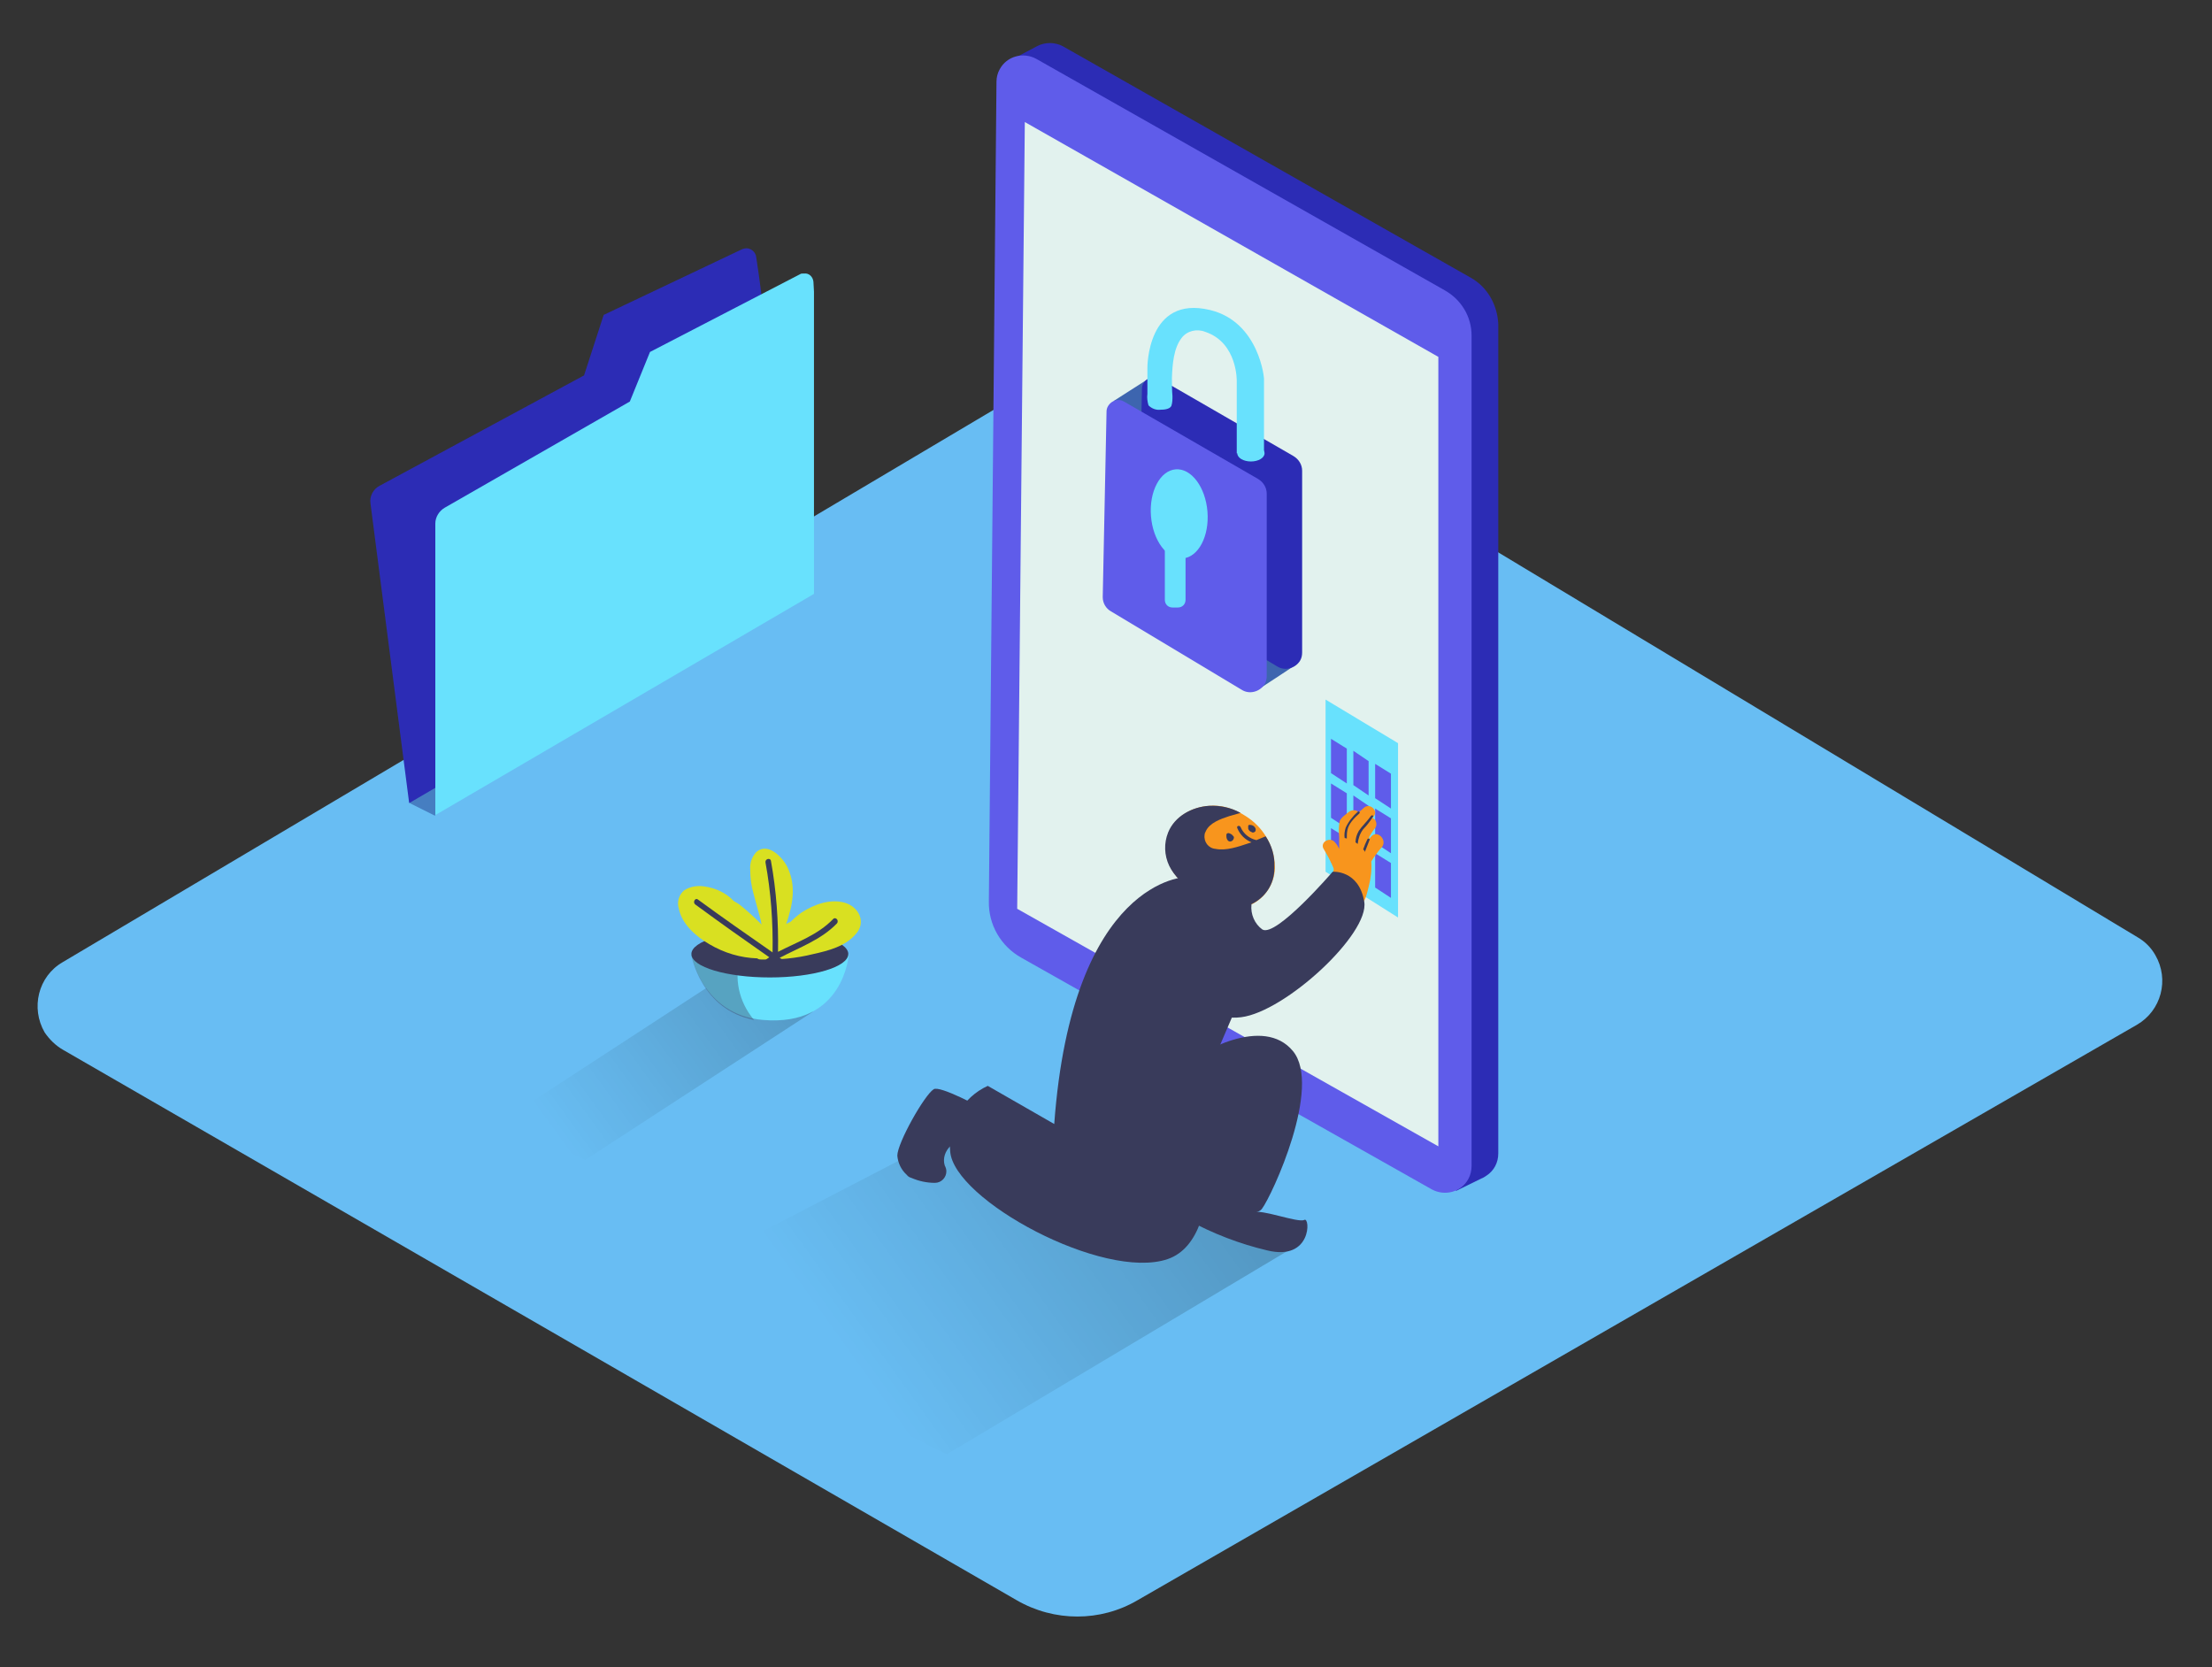 <?xml version="1.0" encoding="utf-8"?>
<!-- Generator: Adobe Illustrator 24.1.0, SVG Export Plug-In . SVG Version: 6.00 Build 0)  -->
<svg version="1.1" id="Livello_1" xmlns="http://www.w3.org/2000/svg" xmlns:xlink="http://www.w3.org/1999/xlink" x="0px" y="0px"
	 viewBox="0 0 406 306" style="enable-background:new 0 0 406 306;" xml:space="preserve">
<rect x="0" y="0" width="406" height="306" fill="#333333" stroke="none"/>
<style type="text/css">
	.st0{fill:#68BDF3;}
	.st1{fill:#2C2CB5;}
	.st2{opacity:0.62;fill:url(#SVGID_1_);enable-background:new    ;}
	.st3{fill:#5F5CEA;}
	.st4{fill:#E2F2EE;}
	.st5{fill:#68E1FD;}
	.st6{fill:#F8951D;}
	.st7{fill:#393B5B;}
	.st8{fill:#467EC1;}
	.st9{fill:#3D65AF;}
	.st10{opacity:0.62;fill:url(#SVGID_2_);enable-background:new    ;}
	.st11{opacity:0.37;fill:#393B5B;enable-background:new    ;}
	.st12{fill:#D9E021;}
</style>
<g>
	<g id="Layer_1">
		<path class="st0" d="M11.6,192.7l175,101c6.9,4,15.4,4,22.2,0l183.4-105.6c4.5-2.6,6-8.3,3.4-12.8c-0.8-1.4-1.9-2.5-3.3-3.3
			L211.9,63.4c-3-1.8-6.7-1.8-9.6,0L11.5,176.6c-4.5,2.6-5.9,8.4-3.3,12.9C9.1,190.8,10.2,191.9,11.6,192.7z"/>
		<path class="st1" d="M270,51L195.1,8.5c-1.5-0.8-3.3-0.8-4.8,0l0,0l-5.1,2.7l2.6,0.8c0,0.3-0.1,0.6-0.1,0.8l-1.4,150.4
			c0,4.3,2.3,8.3,6,10.4l75.3,42.5c0.2,0.1,0.3,0.2,0.5,0.2l-0.9,2.3l4.7-2.3c0.3-0.1,0.6-0.3,0.9-0.5l0,0l0,0
			c1.4-0.9,2.2-2.4,2.2-4.1V59.4C274.8,55.9,273,52.7,270,51z"/>
		
			<linearGradient id="SVGID_1_" gradientUnits="userSpaceOnUse" x1="152.511" y1="65.028" x2="340.621" y2="200.348" gradientTransform="matrix(1.015 0 0 -1.015 1.065 315.185)">
			<stop  offset="0" style="stop-color:#000000;stop-opacity:0"/>
			<stop  offset="1" style="stop-color:#000000"/>
		</linearGradient>
		<path class="st2" d="M173.5,208.6l-53,27.5c0,0,32.2,20.9,53.3,30.8L239,228"/>
		<path class="st3" d="M187.5,175.8l75.3,42.5c2.4,1.3,5.4,0.5,6.7-1.9c0.4-0.7,0.6-1.6,0.6-2.4V61.6c0-3.5-1.9-6.6-4.9-8.3
			l-75-42.5c-2.4-1.3-5.4-0.5-6.7,1.9c-0.4,0.7-0.6,1.5-0.6,2.3l-1.4,150.4C181.4,169.7,183.7,173.7,187.5,175.8z"/>
		<polygon class="st4" points="186.7,166.8 264,210.4 264,65.5 188.1,22.4 		"/>
		<polygon class="st5" points="243.3,128.4 243.3,160 256.6,168.4 256.6,136.4 		"/>
		<polygon class="st3" points="244.3,135.6 244.3,141.9 247.2,143.8 247.2,137.4 		"/>
		<polygon class="st3" points="248.4,137.8 248.4,144.1 251.2,146 251.2,139.7 		"/>
		<polygon class="st3" points="252.4,140.2 252.4,146.5 255.3,148.4 255.3,142 		"/>
		<polygon class="st3" points="244.3,143.8 244.3,150.1 247.2,152 247.2,145.6 		"/>
		<polygon class="st3" points="248.4,146 248.4,152.3 251.2,154.2 251.2,147.9 		"/>
		<polygon class="st3" points="252.4,148.4 252.4,154.7 255.3,156.6 255.3,150.2 		"/>
		<polygon class="st3" points="244.3,152 244.3,158.3 247.2,160.2 247.2,153.8 		"/>
		<polygon class="st3" points="248.4,154.2 248.4,160.5 251.2,162.4 251.2,156 		"/>
		<polygon class="st3" points="252.4,156.6 252.4,162.9 255.3,164.8 255.3,158.4 		"/>
		<path class="st6" d="M228.5,149.7c3.3,2,5.4,5.5,5.5,9.3c0,0.1,0,0.2,0,0.4c-0.1,2.8-1.8,5.4-4.3,6.6c-1.6,0.5-3.3,0.6-4.9,0.1
			c-3.8-1-8.4-3.5-10.1-7.2c-0.9-1.9-1-4.1-0.2-6.1c1.2-3,4.3-4.7,7.5-4.9C224.2,147.7,226.5,148.4,228.5,149.7z"/>
		<path class="st7" d="M232.3,153.5l-1.7,0.7c-1.3-0.3-2.4-1.2-2.9-2.4c-0.2-0.4-0.8-0.2-0.6,0.2c0.5,1.2,1.4,2.1,2.6,2.6l-0.6,0.2
			c-1.8,0.6-4.1,1.4-6,1c-1.3-0.1-2.2-1.3-2-2.6c0-0.2,0.1-0.4,0.2-0.6c0.7-1.6,2.8-2.3,4.3-2.8c0.7-0.2,1.4-0.4,2.1-0.6
			c-1.8-1-3.8-1.4-5.8-1.3c-3.1,0.2-6.3,1.9-7.5,4.9c-0.8,2-0.7,4.2,0.2,6.1c1.8,3.7,6.4,6.1,10.1,7.2c1.6,0.5,3.3,0.5,4.9-0.1
			c2.6-1.2,4.3-3.7,4.3-6.6c0-0.1,0-0.2,0-0.4C234,157.1,233.4,155.1,232.3,153.5z"/>
		<path class="st7" d="M218,161c-0.3-0.2-21.2,0.3-24.5,45.3l-12.2-7c-4.6,2.1-7.4,6.9-6.9,12c0.6,8.9,28.1,23.8,39.9,19.8
			c11.8-4,6.6-32.2,6.6-32.2l6.9-16.1"/>
		<path class="st7" d="M217,220.2c0,0,12.6,4.2,14.6,1.7c1.9-2.5,11.1-22.5,5.7-29c-5.4-6.5-16.9,0-20.6,3"/>
		<path class="st7" d="M230,222.5c1.6-0.6,8.3,2,9.4,1.4c1.1-0.6,1.4,7.6-6.8,5.6c-5.1-1.2-10-3.1-14.6-5.6c0,0,2.1-6.1,5.4-6.5"/>
		<path class="st6" d="M251.7,153.5l-0.4,0.5v-0.4c0.3-0.5,0.6-1,1-1.5c0.5-0.5,0.4-1.4-0.1-1.8c-0.1-0.1-0.2-0.1-0.3-0.2l0.1-0.1
			c1.2-1.1-0.6-2.8-1.7-1.7l-0.9,0.8c-0.5-0.5-1.2-0.5-1.8-0.1c-0.6,0.5-1.4,1-1.7,1.7c-0.2,0.9-0.2,1.9-0.1,2.9v2.2
			c-0.2-0.4-0.4-0.8-0.7-1.1c-0.9-1.3-3-0.1-2.1,1.2c0.6,1,1.2,2.1,1.7,3.3l0.1,0.3c-0.1,0.8-0.3,1.5-0.5,2.3
			c-0.1,0.8-0.3,1.5-0.5,2.3c-0.5,0.4-0.6,1-0.2,1.5c0.3,0.6,1,0.8,1.6,0.5c0.1,0,0.1-0.1,0.2-0.1c0.5,0.4,1.2,0.3,1.7-0.1
			c0.3,0.1,0.5,0.1,0.8,0c0.3,0.5,1,0.7,1.6,0.4c1.1-0.6,1.4-2.4,1.7-3.5c0.4-1.5,0.6-3.1,0.5-4.6c0,0,0-0.1,0-0.1
			c0.6-1,1.3-1.9,2-2.7C254.6,154.1,252.8,152.3,251.7,153.5z"/>
		<path class="st7" d="M246.8,153.8l0.4,0.1c0-0.5,0-1,0.1-1.5c0.2-1.2,1.3-2.3,2.2-3.1c0.1-0.1,0.1-0.2,0-0.3
			c-0.1-0.1-0.2-0.1-0.3,0c-0.9,0.8-1.7,1.8-2.2,2.9c-0.2,0.6-0.3,1.3-0.2,1.9L246.8,153.8z"/>
		<path class="st7" d="M251.6,149.8c-0.7,1-1.6,1.8-2.2,2.7c-0.4,0.7-0.6,1.4-0.6,2.1c0.1,0.1,0.3,0.2,0.4,0.3c0.1-1,0.4-1.9,1-2.7
			c0.7-0.7,1.3-1.5,1.8-2.3C252.2,149.7,251.8,149.5,251.6,149.8z"/>
		<path class="st7" d="M251,154c-0.3,0.6-0.6,1.3-0.8,1.9l0.2,0.2c0.1,0.1,0.1,0.2,0.1,0.3c0.3-0.8,0.6-1.5,0.9-2.3
			C251.5,154,251.1,153.8,251,154z"/>
		<path class="st7" d="M229.7,166c-0.2,1.8,0.6,3.6,2,4.6c2.5,1.5,12.9-10.6,12.9-10.6s4.8-0.4,5.8,5.5s-14.5,20.2-22.6,21.2
			s-13.9-7.7-13.9-7.7s1.1-16.8,6-17.9"/>
		<polygon class="st8" points="75.2,147.4 79.8,149.7 82.5,147.1 86.4,142.7 78.9,141.3 		"/>
		<path class="st1" d="M136.3,45.7l-25.5,12.1l-3.6,11.1L69.6,89.2c-1.1,0.6-1.8,1.9-1.6,3.2l7.1,55l69.5-40.6l-4.2-46.9
			c-0.1-1.9-1-8.9-1.6-12.7c-0.1-1-1.1-1.8-2.1-1.6C136.6,45.6,136.4,45.7,136.3,45.7z"/>
		<path class="st5" d="M146.9,50.3l-27.6,14.3l-3.7,9.1l-34,19.5c-1,0.6-1.7,1.7-1.7,2.9v53.5l69.5-40.6V53.5l-0.1-1.8
			c-0.1-0.9-0.8-1.6-1.7-1.5C147.3,50.2,147,50.2,146.9,50.3z"/>
		<path class="st7" d="M167.3,216.2c1.4,0.6,2.8,0.9,4.3,0.9c1.2,0,2.1-1,2.1-2.1c0-0.4-0.1-0.7-0.3-1.1l0,0
			c-0.4-1.3,0.1-2.7,1.1-3.6c0.7-0.5,2.4,0.2,3.6,0.8c0.7,0.4,1.6,0.3,2.2-0.2l3.2-2.4c0.9-0.7,1.1-2,0.4-2.9
			c-0.2-0.2-0.4-0.4-0.7-0.6c-3.9-2.2-10.6-5.7-11.8-5.1c-1.7,1-6.7,9.9-6.7,12.2c0.1,1.3,0.7,2.6,1.7,3.5
			C166.7,216,167,216.1,167.3,216.2z"/>
		<path class="st7" d="M230.2,151.7c-0.2-0.2-0.5-0.3-0.8-0.3c-0.1,0-0.3,0-0.3,0.2c0,0.1,0,0.2,0,0.3c0,0.1,0,0.1,0,0.2
			c0.1,0.3,0.3,0.5,0.6,0.6c0.2,0.2,0.5,0.1,0.7-0.1C230.6,152.2,230.4,151.9,230.2,151.7z"/>
		<path class="st7" d="M226.3,153.4c-0.2-0.3-0.5-0.4-0.8-0.5c-0.2,0-0.4,0.1-0.4,0.3c0,0.1,0,0.2,0,0.3l0,0c0,0.3,0.1,0.6,0.3,0.8
			c0.2,0.2,0.5,0.2,0.8,0C226.5,154,226.6,153.6,226.3,153.4z"/>
		<path class="st9" d="M230.7,126.7c0,0,6.8-4.4,6.8-4.5s-4.5-3.5-4.5-3.5l-2.6,5"/>
		<polyline class="st9" points="204.4,73.6 210.5,69.7 212,77.7 205.8,76.4 		"/>
		<path class="st1" d="M212.8,69.5c-1-0.6-2.3-0.2-2.9,0.8c-0.2,0.3-0.3,0.7-0.3,1l-0.7,34.1c0,1.1,0.6,2.1,1.5,2.6l24,14.3
			c1.4,0.9,3.3,0.4,4.2-1c0.3-0.5,0.4-1,0.4-1.6V86.4c0-1.1-0.6-2.1-1.6-2.7L212.8,69.5z"/>
		<path class="st3" d="M206.3,73.7c-1-0.6-2.3-0.2-2.9,0.8c-0.2,0.3-0.3,0.7-0.3,1l-0.7,34.1c0,1.1,0.6,2.1,1.5,2.6l24,14.4
			c1.4,0.9,3.3,0.4,4.2-1c0.3-0.5,0.4-1,0.4-1.6V90.6c0-1.1-0.6-2.1-1.6-2.7L206.3,73.7z"/>
		
			<ellipse transform="matrix(0.997 -7.950302e-02 7.950302e-02 0.997 -6.809 17.505)" class="st5" cx="216.4" cy="94.3" rx="5.2" ry="8.2"/>
		<path class="st5" d="M215.2,95.4h1c0.8,0,1.4,0.6,1.4,1.4v13.3c0,0.8-0.6,1.4-1.4,1.4h-1c-0.8,0-1.4-0.6-1.4-1.4V96.9
			C213.8,96.1,214.4,95.4,215.2,95.4z"/>
		<ellipse class="st5" cx="229.6" cy="83.2" rx="2.5" ry="1.5"/>
		<path class="st5" d="M222.1,56.9c-11.6-2.8-11.5,10.6-11.5,10.6v4.8c-0.1,0.7,0,1.4,0.2,2.1c0.6,0.6,1.4,0.9,2.2,0.8
			c0.7,0,1.7-0.1,2-0.7c0.2-0.6,0.2-1.2,0.2-1.8c-0.1-1.1-0.1-2.2-0.1-3.4c0.1-2.4,0.3-5.4,1.8-7.3c1-1.3,2.8-1.7,4.3-1.1
			c6,2,5.8,9.1,5.8,9.1v13.2h5V69.7C232.1,69.7,231.2,59.1,222.1,56.9z"/>
		
			<linearGradient id="SVGID_2_" gradientUnits="userSpaceOnUse" x1="99.572" y1="104.857" x2="236.012" y2="203.747" gradientTransform="matrix(1.015 0 0 -1.015 1.065 315.185)">
			<stop  offset="0" style="stop-color:#000000;stop-opacity:0"/>
			<stop  offset="1" style="stop-color:#000000"/>
		</linearGradient>
		<path class="st10" d="M132.6,179.4l-38.2,24.9c0,0-8.1-1.2,13,8.6l41.8-27.2"/>
		<path class="st5" d="M126.9,175.1c0,0,1.8,11.1,13.1,12.1c15,1.3,15.8-12.1,15.8-12.1"/>
		<path class="st11" d="M136,175.3h-9.1c0,0,1.7,10,11.5,11.9C135.6,183.9,134.6,179.4,136,175.3z"/>
		<ellipse class="st7" cx="141.3" cy="175.1" rx="14.4" ry="4.3"/>
		<path class="st12" d="M155.1,165.7c-2.7-0.8-5.7,0.3-8,1.8c-0.7,0.5-1.4,1.1-2,1.7c-0.3,0.1-0.6,0.3-0.8,0.4
			c1.2-3.5,1.9-7,0.2-10.5c-0.9-1.8-3.6-4.6-5.7-2.7c-0.8,0.9-1.2,2-1.1,3.2c0,1.5,0.2,3,0.6,4.4c0.4,1.6,0.9,3.2,1.3,4.8
			c0.1,0.3,0.1,0.6,0.2,0.9c-1.3-1.3-2.7-2.6-4.1-3.7c-0.3-0.2-0.6-0.4-1-0.6c-1.4-1.5-3.3-2.4-5.4-2.7c-1.3-0.2-2.6,0-3.7,0.7
			c-1,0.8-1.4,2.2-1,3.4c0.6,2.9,3.2,5.1,5.6,6.5c2.7,1.6,5.7,2.5,8.8,2.6c0.1,0.1,0.3,0.2,0.6,0.2c3.3,0.1,6.5-0.2,9.7-1
			c2.7-0.6,5.9-1.4,7.8-3.7C159,169.3,157.7,166.5,155.1,165.7z"/>
		<path class="st7" d="M152.9,168.7c-2.8,2.9-6.6,4.2-10.1,6c0.1-5.6-0.3-11.2-1.3-16.7c-0.1-0.6-1.1-0.4-1,0.3
			c1,5.4,1.4,11,1.3,16.5c-4.6-3.2-9.2-6.4-13.7-9.7c-0.5-0.4-1,0.5-0.5,0.9c4.5,3.3,9,6.5,13.6,9.7l-0.6,0.4
			c-0.5,0.4,0,1.2,0.5,0.9l0.6-0.4c0,0.1,0,0.2,0,0.3c0,0.6,1,0.6,1,0v-0.1l0.4,0.2c0.5,0.4,1-0.5,0.5-0.9l-0.5-0.3
			c3.6-1.9,7.6-3.3,10.5-6.3C154.1,168.9,153.3,168.2,152.9,168.7z"/>
	</g>
</g>
</svg>
